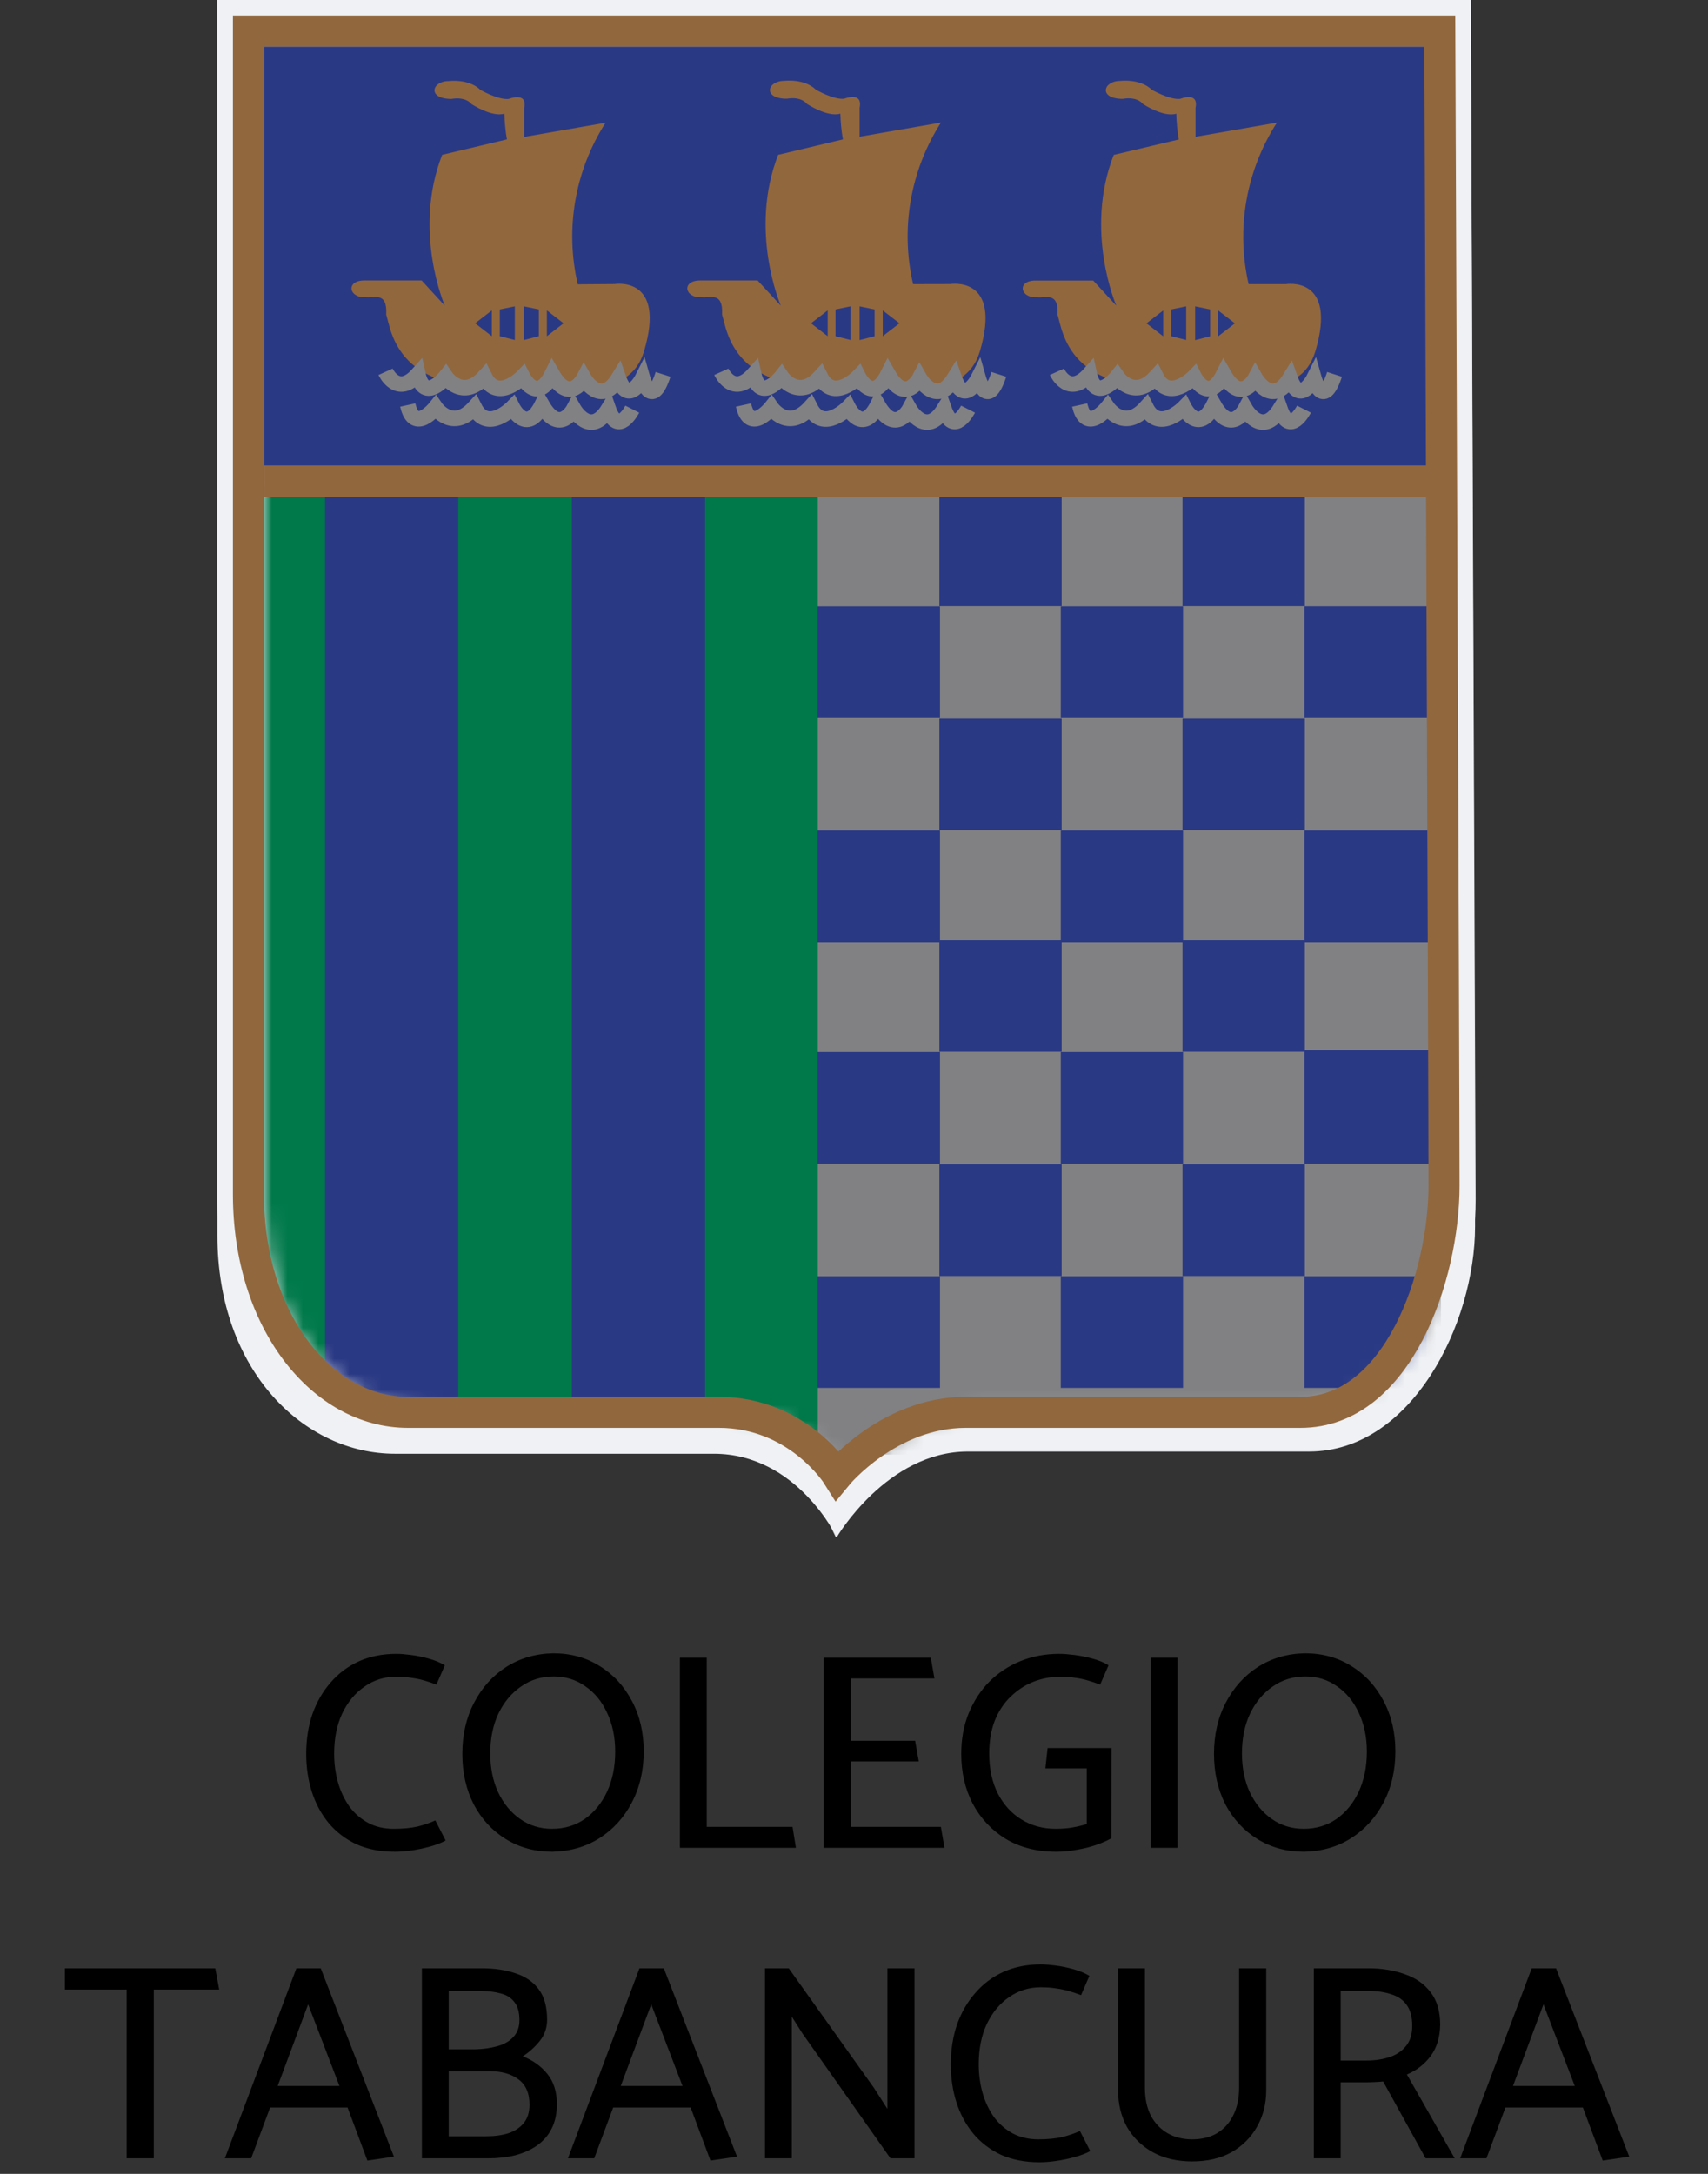 <svg width="110" height="140" viewBox="0 0 110 140" fill="none" xmlns="http://www.w3.org/2000/svg">
<rect x="0" y="0" width="110" height="140" fill="#333333" stroke="none"/>
<g clip-path="url(#clip0_1457_1065)">
<path d="M28.648 107.246L28.108 108.488C27.82 108.38 27.55 108.29 27.298 108.218C27.046 108.146 26.782 108.092 26.506 108.056C26.23 108.008 25.894 107.984 25.498 107.984C24.754 107.984 24.082 108.194 23.482 108.614C22.882 109.022 22.402 109.598 22.042 110.342C21.694 111.086 21.52 111.95 21.52 112.934C21.52 113.594 21.604 114.218 21.772 114.806C21.94 115.382 22.186 115.898 22.51 116.354C22.846 116.798 23.248 117.146 23.716 117.398C24.196 117.65 24.742 117.776 25.354 117.776C25.942 117.776 26.452 117.728 26.884 117.632C27.316 117.524 27.7 117.392 28.036 117.236L28.702 118.532C28.438 118.676 28.114 118.802 27.73 118.91C27.346 119.018 26.95 119.102 26.542 119.162C26.146 119.222 25.774 119.252 25.426 119.252C24.49 119.252 23.662 119.09 22.942 118.766C22.234 118.43 21.64 117.974 21.16 117.398C20.68 116.81 20.32 116.138 20.08 115.382C19.84 114.626 19.72 113.816 19.72 112.952C19.72 112.028 19.852 111.176 20.116 110.396C20.392 109.616 20.782 108.938 21.286 108.362C21.79 107.774 22.396 107.318 23.104 106.994C23.824 106.67 24.634 106.508 25.534 106.508C25.774 106.508 26.08 106.532 26.452 106.58C26.836 106.628 27.22 106.706 27.604 106.814C28 106.922 28.348 107.066 28.648 107.246ZM35.571 119.252C34.455 119.252 33.459 118.982 32.583 118.442C31.707 117.902 31.017 117.158 30.513 116.21C30.021 115.25 29.775 114.164 29.775 112.952C29.775 111.716 30.027 110.618 30.531 109.658C31.035 108.686 31.725 107.918 32.601 107.354C33.489 106.79 34.497 106.496 35.625 106.472C36.753 106.472 37.755 106.748 38.631 107.3C39.507 107.84 40.197 108.59 40.701 109.55C41.205 110.498 41.457 111.578 41.457 112.79C41.457 114.026 41.199 115.13 40.683 116.102C40.179 117.062 39.483 117.824 38.595 118.388C37.719 118.94 36.711 119.228 35.571 119.252ZM35.553 117.776C36.345 117.776 37.047 117.566 37.659 117.146C38.271 116.714 38.751 116.126 39.099 115.382C39.447 114.626 39.621 113.768 39.621 112.808C39.621 111.872 39.447 111.038 39.099 110.306C38.763 109.574 38.295 109.004 37.695 108.596C37.107 108.176 36.429 107.966 35.661 107.966C34.869 107.966 34.167 108.182 33.555 108.614C32.943 109.034 32.457 109.616 32.097 110.36C31.749 111.104 31.575 111.956 31.575 112.916C31.575 113.852 31.743 114.686 32.079 115.418C32.427 116.15 32.901 116.726 33.501 117.146C34.101 117.566 34.785 117.776 35.553 117.776ZM51.042 117.65L51.258 119H43.788V106.76H45.516V117.65H51.042ZM60.828 119H53.052V106.76H59.946L60.18 108.092H54.78V112.106H58.938L59.172 113.438H54.78V117.65H60.594L60.828 119ZM67.326 113.888L67.469 112.574H71.591L71.573 118.388C71.297 118.544 70.968 118.688 70.584 118.82C70.2 118.952 69.785 119.054 69.341 119.126C68.909 119.21 68.472 119.252 68.028 119.252C66.779 119.252 65.694 118.976 64.769 118.424C63.858 117.86 63.15 117.104 62.645 116.156C62.154 115.208 61.907 114.14 61.907 112.952C61.907 112.004 62.063 111.14 62.376 110.36C62.7 109.568 63.144 108.884 63.708 108.308C64.284 107.732 64.956 107.288 65.724 106.976C66.492 106.664 67.326 106.508 68.225 106.508C68.478 106.508 68.796 106.532 69.18 106.58C69.564 106.628 69.954 106.706 70.35 106.814C70.757 106.922 71.106 107.066 71.394 107.246L70.853 108.488C70.566 108.38 70.296 108.29 70.043 108.218C69.803 108.146 69.546 108.092 69.269 108.056C68.993 108.008 68.657 107.984 68.261 107.984C67.674 107.984 67.103 108.092 66.552 108.308C66.011 108.524 65.525 108.842 65.094 109.262C64.662 109.67 64.32 110.186 64.067 110.81C63.828 111.422 63.708 112.13 63.708 112.934C63.708 113.918 63.894 114.776 64.266 115.508C64.638 116.228 65.147 116.786 65.796 117.182C66.444 117.578 67.175 117.776 67.992 117.776C68.4 117.776 68.766 117.746 69.09 117.686C69.425 117.626 69.725 117.554 69.99 117.47V113.888H67.326ZM75.838 119H74.11V106.76H75.838V119ZM83.981 119.252C82.865 119.252 81.869 118.982 80.993 118.442C80.117 117.902 79.427 117.158 78.923 116.21C78.431 115.25 78.185 114.164 78.185 112.952C78.185 111.716 78.437 110.618 78.941 109.658C79.445 108.686 80.135 107.918 81.011 107.354C81.899 106.79 82.907 106.496 84.035 106.472C85.163 106.472 86.165 106.748 87.041 107.3C87.917 107.84 88.607 108.59 89.111 109.55C89.615 110.498 89.867 111.578 89.867 112.79C89.867 114.026 89.609 115.13 89.093 116.102C88.589 117.062 87.893 117.824 87.005 118.388C86.129 118.94 85.121 119.228 83.981 119.252ZM83.963 117.776C84.755 117.776 85.457 117.566 86.069 117.146C86.681 116.714 87.161 116.126 87.509 115.382C87.857 114.626 88.031 113.768 88.031 112.808C88.031 111.872 87.857 111.038 87.509 110.306C87.173 109.574 86.705 109.004 86.105 108.596C85.517 108.176 84.839 107.966 84.071 107.966C83.279 107.966 82.577 108.182 81.965 108.614C81.353 109.034 80.867 109.616 80.507 110.36C80.159 111.104 79.985 111.956 79.985 112.916C79.985 113.852 80.153 114.686 80.489 115.418C80.837 116.15 81.311 116.726 81.911 117.146C82.511 117.566 83.195 117.776 83.963 117.776Z" fill="black"/>
<path d="M13.864 126.76L14.116 128.128H9.904V139H8.158V128.128H4.18V126.76H13.864ZM21.861 134.338L19.845 129.082L17.883 134.338H21.861ZM19.089 126.76H20.655L25.371 138.892L23.661 139.144L22.383 135.724H17.397L16.173 139H14.481L19.089 126.76ZM31.401 139H27.171V126.76H31.023C31.851 126.76 32.577 126.868 33.201 127.084C33.837 127.288 34.335 127.63 34.695 128.11C35.055 128.59 35.235 129.244 35.235 130.072C35.235 130.6 35.073 131.062 34.749 131.458C34.437 131.842 34.077 132.166 33.669 132.43C34.317 132.682 34.845 133.06 35.253 133.564C35.661 134.068 35.865 134.716 35.865 135.508C35.865 136.12 35.751 136.648 35.523 137.092C35.307 137.524 34.995 137.884 34.587 138.172C34.191 138.448 33.723 138.658 33.183 138.802C32.643 138.934 32.049 139 31.401 139ZM30.879 128.218H28.899V131.98H30.573C31.101 131.968 31.581 131.902 32.013 131.782C32.457 131.662 32.805 131.464 33.057 131.188C33.321 130.912 33.453 130.546 33.453 130.09C33.453 129.586 33.345 129.202 33.129 128.938C32.925 128.662 32.631 128.476 32.247 128.38C31.863 128.272 31.407 128.218 30.879 128.218ZM31.509 133.384H28.899V137.578H31.329C31.857 137.578 32.331 137.512 32.751 137.38C33.171 137.236 33.501 137.014 33.741 136.714C33.981 136.414 34.101 136.024 34.101 135.544C34.101 134.8 33.861 134.254 33.381 133.906C32.913 133.558 32.289 133.384 31.509 133.384ZM43.956 134.338L41.941 129.082L39.978 134.338H43.956ZM41.184 126.76H42.751L47.467 138.892L45.757 139.144L44.478 135.724H39.492L38.269 139H36.577L41.184 126.76ZM50.995 139H49.267V126.76H50.797L56.286 134.464L57.151 135.814V126.76H58.897V139H57.349L51.678 130.954L50.995 129.874V139ZM70.162 127.246L69.622 128.488C69.334 128.38 69.064 128.29 68.812 128.218C68.56 128.146 68.296 128.092 68.02 128.056C67.744 128.008 67.408 127.984 67.012 127.984C66.268 127.984 65.596 128.194 64.996 128.614C64.396 129.022 63.916 129.598 63.556 130.342C63.208 131.086 63.034 131.95 63.034 132.934C63.034 133.594 63.118 134.218 63.286 134.806C63.454 135.382 63.7 135.898 64.024 136.354C64.36 136.798 64.762 137.146 65.23 137.398C65.71 137.65 66.256 137.776 66.868 137.776C67.456 137.776 67.966 137.728 68.398 137.632C68.83 137.524 69.214 137.392 69.55 137.236L70.216 138.532C69.952 138.676 69.628 138.802 69.244 138.91C68.86 139.018 68.464 139.102 68.056 139.162C67.66 139.222 67.288 139.252 66.94 139.252C66.004 139.252 65.176 139.09 64.456 138.766C63.748 138.43 63.154 137.974 62.674 137.398C62.194 136.81 61.834 136.138 61.594 135.382C61.354 134.626 61.234 133.816 61.234 132.952C61.234 132.028 61.366 131.176 61.63 130.396C61.906 129.616 62.296 128.938 62.8 128.362C63.304 127.774 63.91 127.318 64.618 126.994C65.338 126.67 66.148 126.508 67.048 126.508C67.288 126.508 67.594 126.532 67.966 126.58C68.35 126.628 68.734 126.706 69.118 126.814C69.514 126.922 69.862 127.066 70.162 127.246ZM73.736 126.76V134.464C73.736 135.148 73.862 135.742 74.114 136.246C74.378 136.738 74.738 137.116 75.194 137.38C75.65 137.644 76.178 137.776 76.778 137.776C77.402 137.776 77.936 137.644 78.38 137.38C78.836 137.104 79.184 136.72 79.424 136.228C79.676 135.724 79.802 135.136 79.802 134.464V126.76H81.548V134.626C81.548 135.49 81.35 136.27 80.954 136.966C80.57 137.65 80.024 138.196 79.316 138.604C78.608 139 77.762 139.198 76.778 139.198C75.806 139.198 74.96 139 74.24 138.604C73.532 138.208 72.98 137.668 72.584 136.984C72.2 136.288 72.008 135.502 72.008 134.626V126.76H73.736ZM88.108 128.218H86.344V132.7H88.018C88.558 132.7 89.044 132.628 89.476 132.484C89.92 132.34 90.274 132.106 90.538 131.782C90.814 131.458 90.952 131.02 90.952 130.468C90.952 129.892 90.832 129.442 90.592 129.118C90.364 128.794 90.034 128.566 89.602 128.434C89.182 128.29 88.684 128.218 88.108 128.218ZM84.616 126.76H88.126C88.99 126.76 89.77 126.886 90.466 127.138C91.174 127.378 91.732 127.768 92.14 128.308C92.548 128.836 92.752 129.532 92.752 130.396C92.74 131.2 92.536 131.872 92.14 132.412C91.744 132.94 91.234 133.336 90.61 133.6L93.688 139H91.816L89.08 134.05C88.984 134.062 88.81 134.074 88.558 134.086C88.318 134.098 88.114 134.104 87.946 134.104H86.344V139H84.616V126.76ZM101.419 134.338L99.403 129.082L97.441 134.338H101.419ZM98.647 126.76H100.213L104.929 138.892L103.219 139.144L101.941 135.724H96.955L95.731 139H94.039L98.647 126.76Z" fill="black"/>
<path d="M95.042 77.254L94.721 0H14V77.131C14 88.166 21.645 92.028 25.58 92.359H45.375C51.108 92.359 52.552 96.388 53.826 99C56.704 94.056 60.234 92.206 61.583 92.133C62.857 91.986 70.175 92.133 82.654 92.133C87.98 92.133 89.022 90.302 91.684 87.555C94.231 83.549 95.042 80.511 95.042 77.254Z" fill="#D9D9D9"/>
<path d="M94.699 -0.991H14V79.55C14 88.361 19.643 93.625 25.427 93.625H45.972C51.332 93.625 53.888 99 53.888 99C53.888 99 57.116 93.482 62.334 93.482H84.312C90.914 93.482 95 85.241 95 78.98C95 72.43 94.717 -1 94.717 -1L94.699 -0.991Z" fill="#EFF1F4"/>
<path d="M17 3H92V30H17V3Z" fill="#2A3984"/>
<mask id="mask0_1457_1065" style="mask-type:luminance" maskUnits="userSpaceOnUse" x="17" y="3" width="77" height="93">
<path d="M93.728 3H17V77.915C17 86.116 22.364 91.002 27.863 91.002H47.395C52.492 91.002 54.922 96 54.922 96C54.922 96 57.987 90.872 62.952 90.872H83.842C90.116 90.872 94 83.207 94 77.38C94 71.29 93.728 3 93.728 3Z" fill="white"/>
</mask>
<g mask="url(#mask0_1457_1065)">
<path d="M12.526 31.341H52.719V94.659H12.526V31.341Z" fill="#00794A"/>
<path d="M52.669 31.544H92.801V93.681H52.669V31.544Z" fill="#818183"/>
<path d="M60.498 31.841H68.374V39.035H60.498V31.841Z" fill="#2A3984"/>
<path d="M76.156 31.841H84.036V39.035H76.156V31.841Z" fill="#2A3984"/>
<path d="M68.316 39.048H76.192V46.242H68.316V39.048Z" fill="#2A3984"/>
<path d="M84.009 39.044H92.963V46.242H84.009V39.044Z" fill="#2A3984"/>
<path d="M52.658 39.048H60.538V46.242H52.658V39.048Z" fill="#2A3984"/>
<path d="M60.498 46.276H68.374V53.47H60.498V46.276Z" fill="#2A3984"/>
<path d="M76.156 46.276H84.036V53.47H76.156V46.276Z" fill="#2A3984"/>
<path d="M68.316 53.483H76.192V60.673H68.316V53.483Z" fill="#2A3984"/>
<path d="M84.009 53.483H92.82V60.673H84.009V53.483Z" fill="#2A3984"/>
<path d="M52.658 53.483H60.538V60.673H52.658V53.483Z" fill="#2A3984"/>
<path d="M60.498 60.544H68.374V67.737H60.498V60.544Z" fill="#2A3984"/>
<path d="M76.156 60.544H84.036V67.737H76.156V60.544Z" fill="#2A3984"/>
<path d="M68.316 67.755H76.192V74.944H68.316V67.755Z" fill="#2A3984"/>
<path d="M84.009 67.638H92.963V74.944H84.009V67.638Z" fill="#2A3984"/>
<path d="M52.658 67.755H60.538V74.944H52.658V67.755Z" fill="#2A3984"/>
<path d="M60.498 74.983H68.374V82.177H60.498V74.983Z" fill="#2A3984"/>
<path d="M76.156 74.983H84.036V82.177H76.156V74.983Z" fill="#2A3984"/>
<path d="M68.316 82.19H76.192V89.384H68.316V82.19Z" fill="#2A3984"/>
<path d="M84.009 82.19H91.884V89.384H84.009V82.19Z" fill="#2A3984"/>
<path d="M52.658 82.19H60.538V89.384H52.658V82.19Z" fill="#2A3984"/>
<path d="M36.828 31.436H45.407V90.28H36.828V31.436Z" fill="#2A3984"/>
<path d="M20.931 31.436H29.51V90.28H20.931V31.436Z" fill="#2A3984"/>
</g>
<path d="M92.728 2H16V76.914C16 85.102 20.768 90.957 26.267 90.957H46.287C51.381 90.957 53.921 95 53.921 95C53.921 95 57.242 90.957 62.2 90.957H83.76C90.035 90.957 93 82.182 93 76.355C93 70.266 92.728 2 92.728 2Z" stroke="#91673E" stroke-width="2" stroke-miterlimit="3"/>
<path d="M17 31L92 31" stroke="#91673E" stroke-width="2" stroke-miterlimit="3.86"/>
<path fill-rule="evenodd" clip-rule="evenodd" d="M33.164 19.729L32.188 19.928V21.651L33.156 21.896V19.721L33.164 19.729ZM31.675 19.991L30.599 20.821L31.675 21.651V19.991ZM35.22 19.991V21.651L36.296 20.821L35.22 19.991ZM33.735 19.725V21.901L34.703 21.651V19.928L33.735 19.729V19.725ZM39.574 18.296C39.574 18.296 42.936 17.723 41.476 22.631C40.479 25.899 36.542 24.749 33.256 24.828C25.54 25.571 25.21 21.315 24.872 20.261C24.96 18.724 24.038 19.222 23.555 19.135C22.474 19.222 22.228 18.064 23.467 18.064H27.154L28.643 19.683C28.643 19.683 26.558 14.883 28.476 9.971L32.647 8.978C32.551 8.43 32.497 7.874 32.484 7.318C31.675 7.571 30.365 6.703 30.365 6.703C30.365 6.703 30.032 6.209 29.072 6.371C27.5 6.371 27.796 5.221 28.906 5.221C28.906 5.221 30.198 5.054 30.945 5.794C30.945 5.794 32.105 6.454 32.768 6.371C32.768 6.371 33.977 5.881 33.76 6.952V8.817L38.999 7.907C38.02 9.436 37.358 11.144 37.051 12.931C36.744 14.717 36.798 16.547 37.209 18.313L39.574 18.296Z" fill="#91673E"/>
<path d="M24.831 23.944C24.831 23.944 25.582 25.605 26.916 24.11C27.334 26.003 28.706 24.272 28.706 24.272C28.706 24.272 29.782 25.837 31.208 24.272C32.042 25.933 33.66 24.272 33.66 24.272C33.66 24.272 34.574 26.086 35.562 24.11C36.697 26.086 37.606 24.367 37.606 24.367C37.606 24.367 38.678 26.248 39.837 24.367C40.467 26.169 41.38 24.367 41.38 24.367C41.38 24.367 41.96 26.418 42.703 24.11M26.262 26.086C26.679 27.984 28.051 26.252 28.051 26.252C28.051 26.252 29.127 27.818 30.553 26.252C31.387 27.913 33.006 26.252 33.006 26.252C33.006 26.252 33.915 28.063 34.907 26.086C36.038 28.063 36.951 26.352 36.951 26.352C36.951 26.352 38.023 28.229 39.182 26.352C39.812 28.15 40.721 26.352 40.721 26.352" stroke="#818183" stroke-miterlimit="3.86"/>
<path fill-rule="evenodd" clip-rule="evenodd" d="M54.781 19.729L53.81 19.928V21.651L54.773 21.896V19.721L54.781 19.729ZM53.305 19.991L52.229 20.821L53.305 21.651V19.991ZM56.85 19.991V21.651L57.93 20.821L56.85 19.991ZM55.361 19.725V21.901L56.325 21.656V19.928L55.353 19.729L55.361 19.725ZM61.2 18.296C61.2 18.296 64.562 17.723 63.106 22.631C62.109 25.899 58.164 24.749 54.89 24.828C47.17 25.571 46.84 21.315 46.502 20.261C46.586 18.724 45.668 19.222 45.18 19.135C44.104 19.222 43.854 18.064 45.097 18.064H48.792L50.285 19.683C50.285 19.683 48.2 14.883 50.114 9.971L54.285 8.978C54.19 8.43 54.135 7.874 54.122 7.318C53.288 7.571 51.966 6.691 51.966 6.691C51.966 6.691 51.637 6.196 50.673 6.358C49.101 6.358 49.397 5.208 50.511 5.208C50.511 5.208 51.799 5.042 52.55 5.781C52.55 5.781 53.705 6.441 54.368 6.358C54.368 6.358 55.582 5.868 55.361 6.94V8.804L60.599 7.895C59.622 9.424 58.96 11.132 58.652 12.918C58.344 14.705 58.397 16.534 58.806 18.301L61.2 18.296Z" fill="#91673E"/>
<path d="M46.456 23.944C46.456 23.944 47.203 25.605 48.541 24.11C48.959 26.003 50.331 24.272 50.331 24.272C50.331 24.272 51.407 25.837 52.833 24.272C53.667 25.933 55.285 24.272 55.285 24.272C55.285 24.272 56.199 26.086 57.191 24.11C58.318 26.086 59.227 24.367 59.227 24.367C59.227 24.367 60.303 26.248 61.462 24.367C62.096 26.169 63.005 24.367 63.005 24.367C63.005 24.367 63.589 26.418 64.328 24.11M47.882 26.086C48.3 27.984 49.672 26.252 49.672 26.252C49.672 26.252 50.743 27.818 52.174 26.252C53.008 27.913 54.627 26.252 54.627 26.252C54.627 26.252 55.54 28.063 56.532 26.086C57.659 28.063 58.576 26.352 58.576 26.352C58.576 26.352 59.644 28.229 60.803 26.352C61.437 28.15 62.346 26.352 62.346 26.352" stroke="#818183" stroke-miterlimit="3.86"/>
<path fill-rule="evenodd" clip-rule="evenodd" d="M76.398 19.729L75.426 19.928V21.651L76.394 21.896V19.729H76.398ZM74.913 19.995L73.833 20.825L74.913 21.656V19.991V19.995ZM78.454 19.995V21.656L79.534 20.825L78.454 19.995ZM76.969 19.729V21.905L77.937 21.66V19.928L76.965 19.729H76.969ZM82.808 18.301C82.808 18.301 86.17 17.727 84.71 22.636C83.718 25.904 79.772 24.753 76.494 24.832C68.77 25.576 68.445 21.319 68.107 20.265C68.194 18.728 67.273 19.227 66.785 19.139C65.709 19.227 65.458 18.068 66.697 18.068H70.405L71.894 19.688C71.894 19.688 69.808 14.887 71.727 9.975L75.918 8.983C75.823 8.434 75.769 7.879 75.756 7.322C74.922 7.575 73.604 6.695 73.604 6.695C73.604 6.695 73.274 6.201 72.311 6.367C70.734 6.367 71.034 5.212 72.144 5.212C72.144 5.212 73.433 5.046 74.183 5.785C74.183 5.785 75.343 6.446 76.006 6.367C76.006 6.367 77.216 5.872 76.995 6.944V8.808L82.237 7.899C81.254 9.425 80.586 11.131 80.273 12.917C79.96 14.703 80.008 16.533 80.415 18.301H82.808Z" fill="#91673E"/>
<path d="M68.069 23.944C68.069 23.944 68.816 25.605 70.155 24.11C70.572 26.003 71.948 24.272 71.948 24.272C71.948 24.272 73.024 25.837 74.451 24.272C75.285 25.933 76.907 24.272 76.907 24.272C76.907 24.272 77.816 26.086 78.809 24.11C79.939 26.086 80.848 24.367 80.848 24.367C80.848 24.367 81.924 26.248 83.08 24.367C83.714 26.169 84.623 24.367 84.623 24.367C84.623 24.367 85.203 26.418 85.949 24.11M69.537 26.086C69.954 27.984 71.327 26.252 71.327 26.252C71.327 26.252 72.398 27.818 73.808 26.252C74.642 27.913 76.261 26.252 76.261 26.252C76.261 26.252 77.17 28.063 78.171 26.086C79.297 28.063 80.206 26.352 80.206 26.352C80.206 26.352 81.282 28.229 82.442 26.352C83.071 28.15 83.981 26.352 83.981 26.352" stroke="#818183" stroke-miterlimit="3.86"/>
</g>
<defs>
<clipPath id="clip0_1457_1065">
<rect width="110" height="140" fill="white"/>
</clipPath>
</defs>
</svg>
